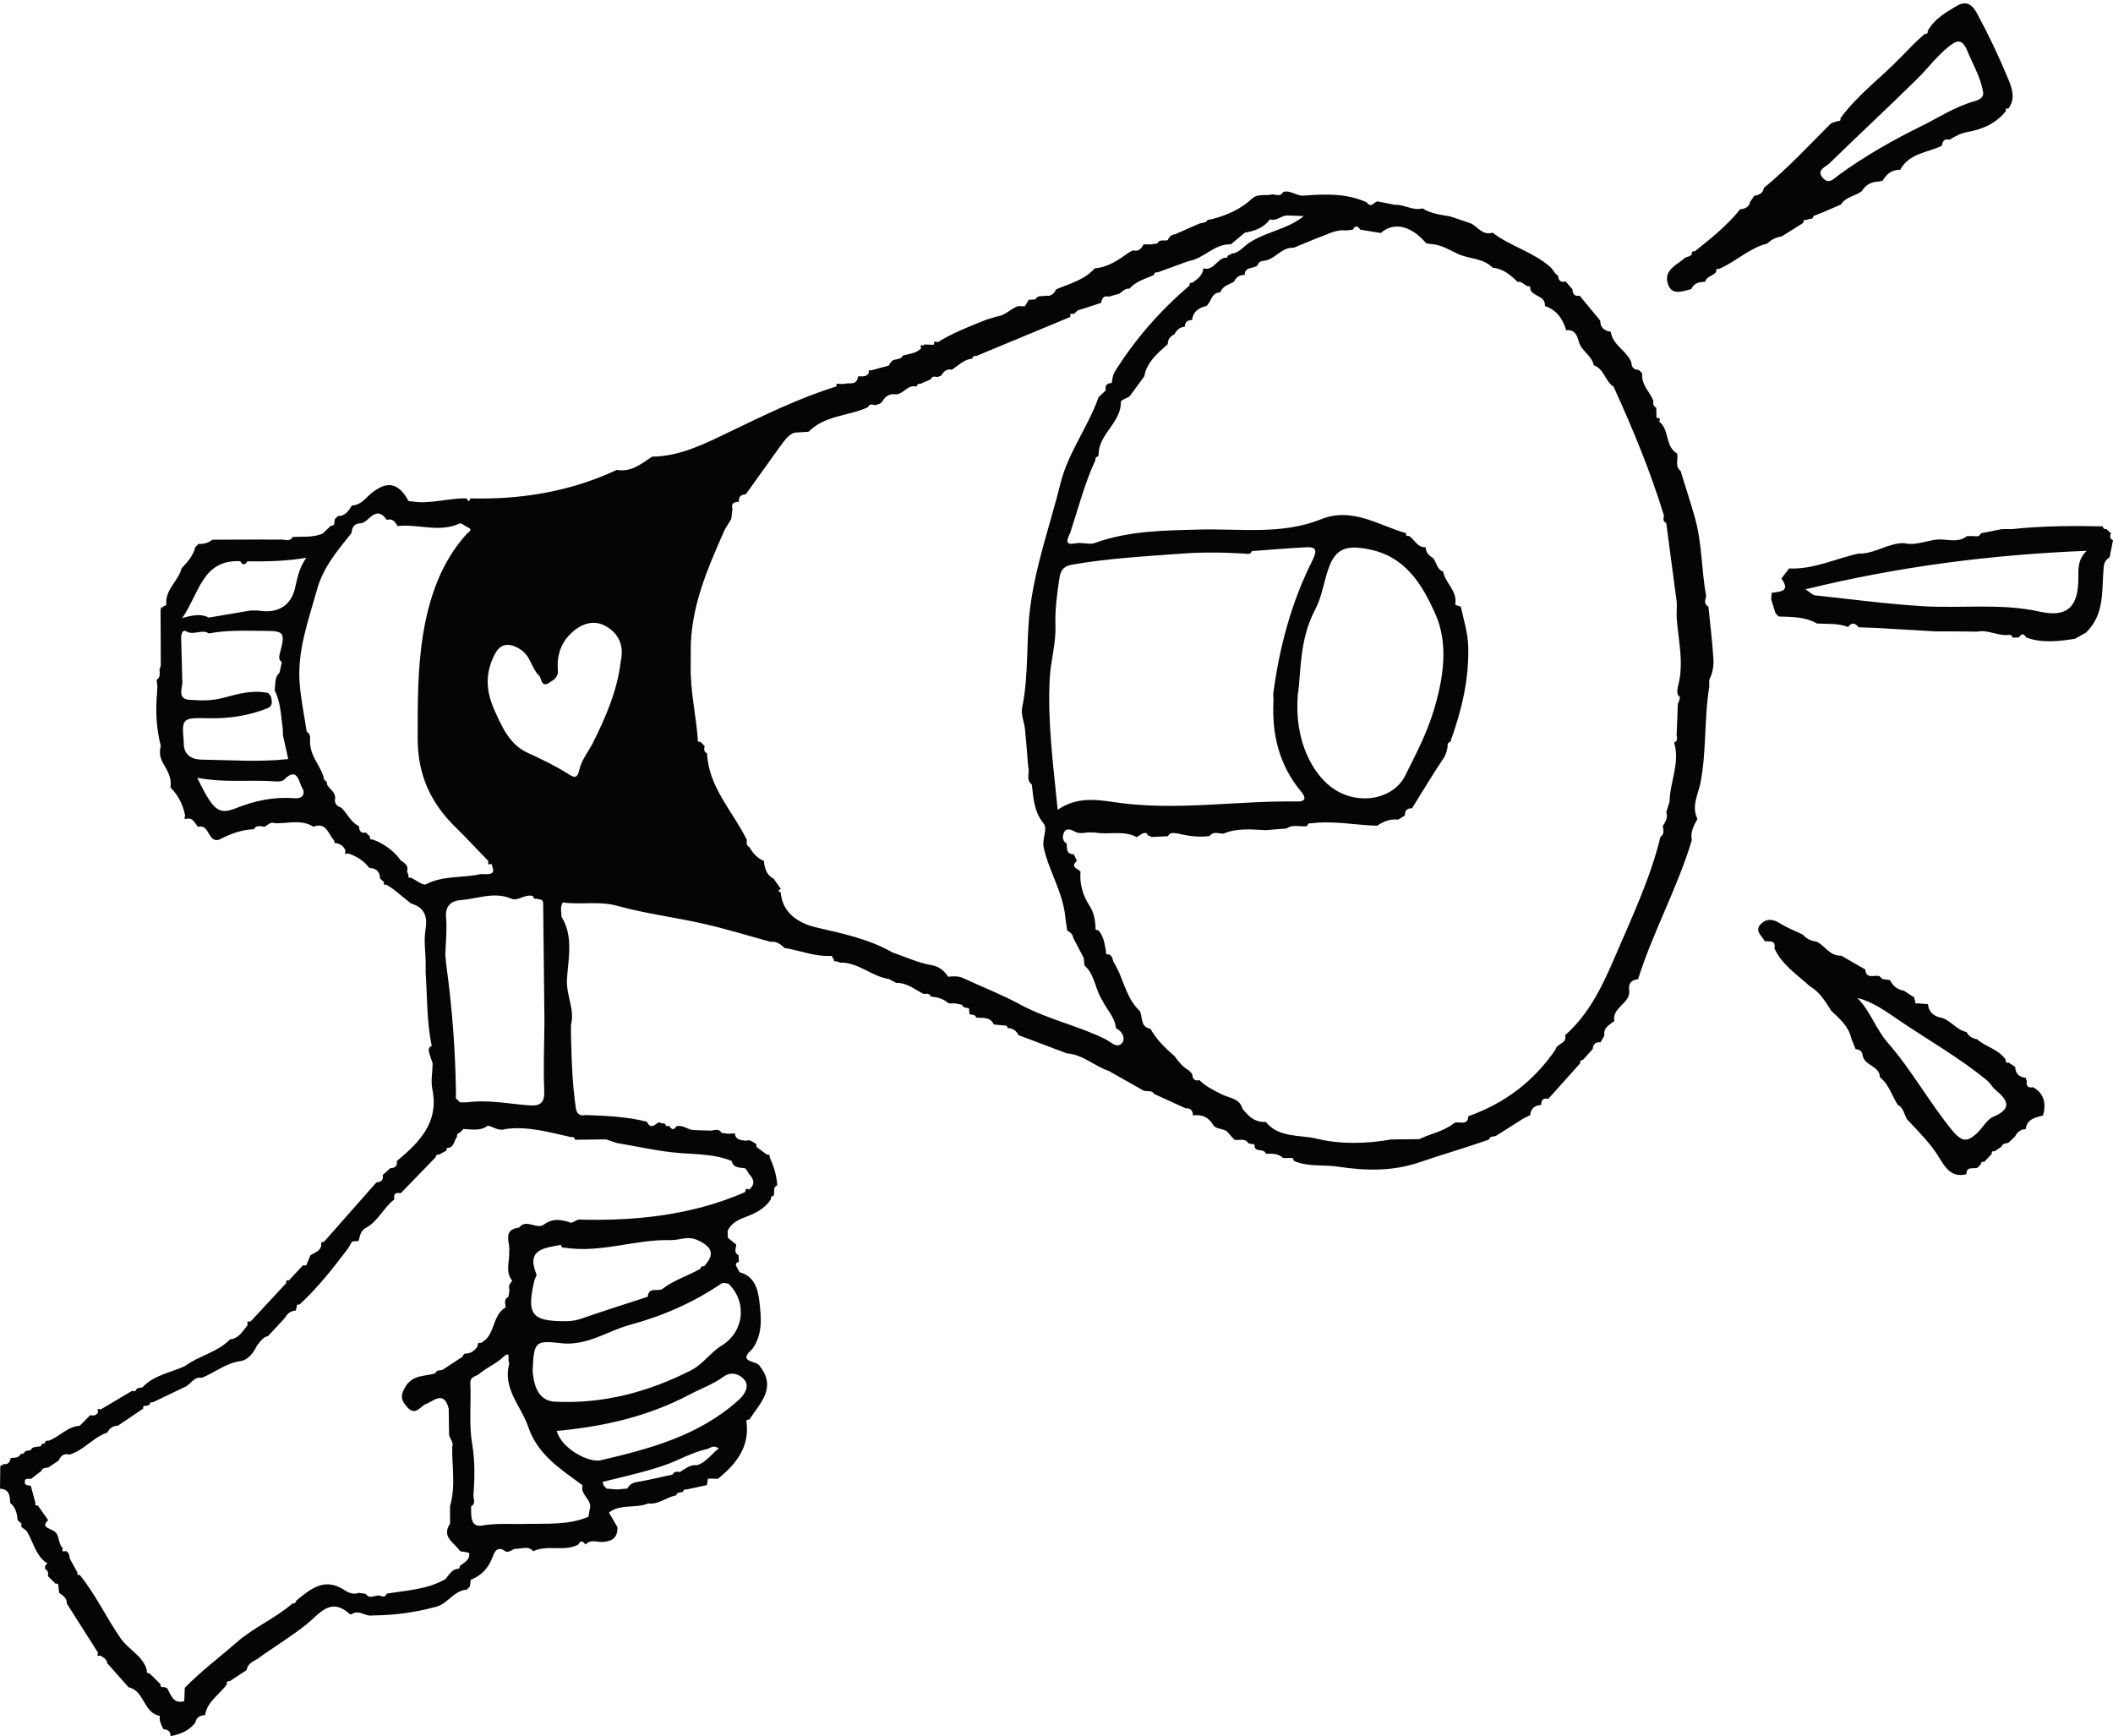 <?xml version="1.0" encoding="UTF-8"?>
<!DOCTYPE svg PUBLIC '-//W3C//DTD SVG 1.0//EN'
          'http://www.w3.org/TR/2001/REC-SVG-20010904/DTD/svg10.dtd'>
<svg height="410.8" preserveAspectRatio="xMidYMid meet" version="1.0" viewBox="0.0 -0.8 500.0 410.8" width="500.0" xmlns="http://www.w3.org/2000/svg" xmlns:xlink="http://www.w3.org/1999/xlink" zoomAndPan="magnify"
><g id="change1_1"
  ><path d="M174.86,117.94C174.86,117.94,174.86,117.94,174.86,117.94c0-0.01,0-0.01,0.01-0.01L174.86,117.94z M364.68,260.7c0,0-0.01,0-0.01,0c0,0.01,0,0.01,0,0.02L364.68,260.7z M294.54,64.29C294.54,64.29,294.54,64.29,294.54,64.29 C294.54,64.29,294.54,64.3,294.54,64.29L294.54,64.29z M362.13,263.06c-0.02,0.01-0.03,0.02-0.05,0.02c0,0.01,0,0.02,0,0.03 C362.08,263.11,362.13,263.06,362.13,263.06z M370.63,77.41c-0.01-0.02-0.01-0.04-0.02-0.06c-0.01,0-0.02,0-0.04,0L370.63,77.41z M238.5,242.55c0-0.01-0.01-0.03-0.01-0.04c-0.01,0-0.01,0-0.02,0C238.47,242.51,238.5,242.55,238.5,242.55z M404.46,160.04 c0,0.55,0,1.1,0,1.65c-1.22,7.51-0.62,15.17-2.07,22.74c-0.49,2.53-2.23,5.61-0.72,8.55c-0.86,1.56-1.73,3.12-1.33,5.02 c-3.39,11.3-9.19,21.67-12.72,32.92c-1.54,0.17-2.36,0.93-2.1,2.57c0.41,3.2-4.14,4.02-3.52,7.32c-1.11,0.91-2.67,1.52-2.34,3.41 c-0.31,0.54-0.62,1.09-0.92,1.63c-1.17-0.11-1.77,0.44-1.85,1.59c-0.76,0.84-1.52,1.69-2.28,2.53c-0.48,0.07-0.77,0.3-0.69,0.84 c-2.52,2.81-5.04,5.62-7.55,8.43c-1.25-0.31-1.68,0.33-1.68,1.45c-1.54,0.06-2.45,0.81-2.59,2.39c-0.53,0.26-1.05,0.51-1.58,0.77 c-2.19,1.39-4.39,2.78-6.58,4.17c-0.62,0.15-1.37,0.04-1.64,0.86c-5.42,1.91-10.96,3.49-16.36,5.34 c-6.57,2.25-12.94,2.01-19.36,1.05c-3.46-0.52-7.08,0.12-10.4-1.36c-0.13-0.44-0.29-0.83-0.88-0.7c-0.55,0.01-1.11,0.02-1.66,0.03 c-1.17-1.14-2.65-1.04-4.11-1.02c-0.4-1.34-2.22-0.32-2.65-1.61c0.08-0.52-0.09-0.79-0.66-0.66c-0.27-0.07-0.54-0.14-0.82-0.22 c-0.84-1.35-2.22-0.55-3.32-0.85c-0.44-0.48-0.88-0.95-1.31-1.43c-0.82-1.36-2.63-0.82-3.6-1.88c-1.07-1.94-2.7-2.74-4.89-2.42 c-0.02-1.14-0.52-1.76-1.73-1.68c-2.47-1.13-4.93-2.25-7.4-3.38c-0.6-0.98-1.65-0.55-2.49-0.78c-2.76-1.56-5.53-3.13-8.29-4.69 c-3.41-1.13-6.13-3.9-9.91-4.15c-3.81-1.44-7.62-2.87-11.43-4.31c-0.54-1.03-1.34-1.66-2.54-1.67c-0.13-0.43-0.36-0.72-0.88-0.62 c-0.82-0.08-1.63-0.16-2.45-0.24c-0.85-1.89-2.6-1.48-4.14-1.62c-0.28-0.77-0.97-0.69-1.59-0.78c-0.05-0.48-0.1-0.96-0.16-1.44 c-0.61-0.16-1.36-0.05-1.65-0.83c-0.53-0.11-1.06-0.21-1.58-0.32c-0.53,0-1.06-0.01-1.59-0.01c-1.17-1.1-2.61-1.48-4.16-1.58 c-0.32-0.86-1.01-0.72-1.68-0.63c-2.12-0.99-3.95-2.73-6.51-2.62c-0.58-0.31-1.16-0.62-1.75-0.93c-4.09-0.59-7.23-3.99-11.55-3.88 c-0.28-0.1-0.57-0.2-0.85-0.31c-0.58,0.14-0.7-0.17-0.64-0.66l-0.29,0.08c0.05-0.51-0.12-0.79-0.68-0.69 c-3.71,0.14-7.13-1.34-10.72-1.89c-0.92-0.92-1.93-1.62-3.33-1.46c-5.23-1.43-10.42-3.04-15.7-4.24c-6.8-1.55-13.78-2.4-20.49-4.26 c-4.37-1.21-8.65-0.21-12.92-0.81c-0.68,1.07-0.34,2.24-0.32,3.38c2.91,4.68,1.59,9.95,1.3,14.77c-0.23,3.81,1.91,7.16,0.95,10.84 c0,0.83,0,1.65,0,2.48c0.13,5.79,0.32,11.58,1.17,17.33c0.24,1.28,0.99,1.8,2.27,1.51c4.88,0.17,9.76,0.38,14.53,1.58 c0.85,1.88,1.84,0.72,2.8,0.13c0.28,0.09,0.57,0.18,0.85,0.28c0.54-0.16,0.74,0.19,0.9,0.6c0.25,0.04,0.5,0.04,0.75-0.02 c0.5,0.88,1.03,1.13,1.65,0.1c1.53-0.44,2.69,0.81,4.11,0.89c1.38,0.04,2.75,0.09,4.13,0.13c0.9-0.13,1.86-0.54,2.49,0.54 c0.54,0.07,1.09,0.13,1.63,0.2c0.5-0.03,1-0.07,1.5-0.1c0.16,1.64,1.48,1.57,2.62,1.76c1.02-0.43,1.66,0.4,2.44,0.75 c0.04,0.24,0.06,0.48,0.07,0.72c0.82,0.6,1.64,1.21,2.46,1.81c0.53-0.09,0.74,0.15,0.66,0.67c0.97,2.1,1.66,4.27,1.77,6.6 c-1.17,0.5-0.49,1.65-0.85,2.44c-0.46,0.1-0.73,0.34-0.64,0.86c-1.48,2.25-3.72,3.34-6.16,4.25c-1.63,0.61-3.25,1.44-4.07,3.18 c0.01,0.55,0.03,1.1,0.04,1.66c0.67,0.55,1.34,1.1,2,1.65c-0.1,0.89-0.66,1.89,0.54,2.51c0.02,0.52,0.04,1.05,0.06,1.57 c-0.47,0.1-0.77,0.33-0.67,0.86c0.28,0.53,0.56,1.05,0.85,1.58c3.55,0.91,4.35,4.07,4.68,6.86c0.44,3.8,0.86,7.86-1.69,11.33 c-3.77,3.3,1.32,2.65,1.8,4.05c4.06,5.17,0.01,8.75-2.49,12.64c-0.53-0.07-0.78,0.14-0.65,0.69c0.7,5.94-2.56,9.86-6.76,13.31 c-0.79-0.02-1.58-0.03-2.36-0.05c-0.1,0.51-0.19,1.03-0.29,1.54c-1.6,0.35-3.19,0.7-4.79,1.04c-0.52-0.12-0.75,0.17-0.89,0.59 c-0.6,0.14-1.35-0.02-1.61,0.82c-2.26,0.37-4.1,2.23-6.56,1.88c-2.98,1.28-6.56,0.02-9.31,2.17c0.69,1.17,1.36,2.32,2.03,3.47 c0,2.32-0.99,3.3-3.47,3.48c-1.3,0.1-2.93-0.73-4.09,0.63c-0.57-0.74-1.14-1.2-1.72,0c-3.37,1.77-7.27-0.06-10.66,1.57 c-1.22-1.4-2.76-0.52-4.16-0.58c-0.86,0.04-1.48,1.03-2.45,0.6c-2.05-1.58-2.72,0.58-3.09,1.54c-0.98,2.57-2.65,4.22-5.11,5.21 c-0.05,0.52-0.11,1.03-0.16,1.55c-0.25,0.26-0.51,0.52-0.76,0.78c-3.13,0.18-4.55,3.47-7.44,4.09c-4.85,1.31-9.79,1.97-14.81,2 c-1.69,0.37-3.24-1.49-4.98-0.3c-0.14,0.01-0.33,0.09-0.4,0.03c-4.66-4.25-7.2-0.08-10.36,2.43c-3.4,2.7-7.11,5.01-10.68,7.49 c-1.13,1.1-3.12,1.3-3.41,3.28c-1.34,0.88-2.68,1.76-4.03,2.64c-0.52-0.06-0.76,0.14-0.65,0.69c-1.68,2.47-4.66,4.03-5.16,7.32 c-1.15,0.09-2.07,0.48-2.29,1.77c-1.48,1.95-3.58,2.77-5.89,3.22c0.02-1.12-0.6-1.58-1.64-1.63c-0.56-0.98-1.06-1.98-0.9-3.17 c-3.9-0.68-3.6-5.94-7.37-6.76c-1.69-1.9-3.38-3.8-5.07-5.7c-0.08-0.99-0.92-1.31-1.57-1.81l-0.38,0.07L23.07,391 c-0.02-0.24,0.03-0.47,0.15-0.68c-2.47-3.88-4.94-7.77-7.41-11.65c0.07-1.33-0.92-1.9-1.81-2.54c-0.06-0.51-0.13-1.01-0.19-1.52 c0.08-0.54-0.17-0.73-0.68-0.66c-0.6-0.6-1.2-1.2-1.8-1.8c0.15-0.7,0.05-1.3-0.66-1.66c-0.02-0.25-0.01-0.5,0-0.75 c0.18-0.2,0.36-0.4,0.54-0.61c-0.18-0.11-0.36-0.22-0.55-0.33c-2.31-1.91-2.88-4.86-4.33-7.29c-0.42-0.33-0.85-0.66-1.27-0.98 c-0.06-0.26-0.05-0.51,0.05-0.76c-0.32-0.29-0.64-0.58-0.96-0.87c-0.08-1.58-0.49-3.01-1.75-4.08c-0.04-1.66-0.2-3.23-2.4-3.34 c0.02-1.64,0.04-3.29,0.06-4.93c-0.05-0.54,0.21-0.73,0.72-0.63l-0.09-0.3c1.16,0.25,1.65-0.37,1.84-1.38 c0.85-0.16,1.86,0.09,2.34-0.97c0.26-0.02,0.51-0.06,0.76-0.13c0.3-0.81,1.07-0.62,1.67-0.79c0.27-0.86,1.11-0.63,1.7-0.86 c0.53,0.1,0.83-0.15,0.96-0.64c0.2-0.01,0.41-0.03,0.61-0.07c0.09-0.49,0.36-0.75,0.88-0.64c2.61-0.89,4.45-3.38,7.4-3.55 c0.26-0.26,0.52-0.52,0.78-0.77c0.58-0.59,1.15-1.17,1.73-1.76c0.79,0.21,1.46,0.09,1.88-0.7c-0.12-0.24-0.15-0.49-0.09-0.75 c0.23-0.01,0.46,0.03,0.67,0.13c2.48-1.47,4.96-2.95,7.44-4.42l0.4,0.09l0.4-0.06c0.26-0.84,1.03-0.69,1.64-0.85 c2.74-2.96,6.72-3.46,10.13-5.08c3.31-2.45,7.63-3.21,10.58-6.26c2.14-0.23,3.03-2,4.21-3.41c-0.1-0.26-0.12-0.52-0.04-0.79 c0.24-0.04,0.48-0.06,0.73-0.06c2.81-3.02,5.62-6.04,8.42-9.07c-0.11-0.54,0.11-0.76,0.65-0.65c1.1-1.19,2.21-2.38,3.31-3.57 l0.4,0.06l0.39-0.07c0.32-0.77,0.64-1.55,0.96-2.32c0.96-0.74,2.47-0.93,2.58-2.54c-0.12-0.53,0.12-0.71,0.62-0.66 c4.14-4.69,8.28-9.39,12.43-14.08c1.1-0.07,1.73-0.53,1.48-1.74c0.6-0.54,1.2-1.08,1.8-1.62c1.08-0.04,1.75-0.45,1.54-1.68 c5.31-4.42,10.02-9.08,8.42-17.01c-0.39-1.95,0.03-4.06,0.07-6.1c-0.28-0.82-0.55-1.65-0.83-2.47c-0.13-0.68-0.25-1.36,0.62-1.68 c-1.22-5.71-1.04-11.53-1.45-17.31c0-0.83,0.01-1.65,0.01-2.48c-0.05-2.56-0.47-5.18-0.05-7.67c0.54-3.23-0.24-5.3-3.44-6.25 c-1.39-1.13-2.78-2.25-4.17-3.38c-0.53-0.35-1.06-0.7-1.59-1.05c-0.54,0.13-0.74-0.09-0.62-0.62c-0.31-0.29-0.62-0.58-0.93-0.87 c-0.04-1.65-0.93-2.43-2.54-2.48c-1.28-1.71-3-2.76-4.99-3.44c-0.22,0.11-0.45,0.15-0.69,0.12c-0.08-0.26-0.06-0.52,0.06-0.77 c-0.48-1.15-1.36-1.74-2.6-1.81c0.01-0.25-0.05-0.47-0.18-0.68c-1.34-1.47-1.75-4.36-4.83-3.17c-2.88-1.84-6.04-0.72-9.08-0.83 c-1.07-0.46-1.69,0.45-2.48,0.83c-0.9-0.06-1.89-0.54-2.51,0.59c-2.97,0.09-5.66,1.12-8.25,2.48c-2.74,0.76-2.2-3.82-4.95-3.04 c-0.77-0.73-1.06-2.04-2.46-1.98l-0.36,0.09l-0.37-0.02c-0.05-0.25-0.01-0.5,0.11-0.72c-0.48-2.58-1.61-4.82-3.47-6.69 c0.34-2.14-0.65-3.9-1.68-5.62c-0.8-1.34-1.03-2.71-0.61-4.2c-1.06-4.07-1.27-8.21-0.9-12.39c0.03-0.55,0.06-1.1,0.09-1.65 c-0.06-0.54-0.12-1.09-0.18-1.63c0.98-0.62,0.71-1.59,0.69-2.49c0.1-0.27,0.19-0.55,0.29-0.82c0-1.93-0.01-3.85-0.01-5.78 c-0.01-2.48-0.03-4.97-0.04-7.45c0.24-0.21,0.48-0.43,0.72-0.64l-0.08-0.3c0.53,0.08,0.78-0.14,0.71-0.68 c-0.13-3.32,2.89-5.26,3.62-8.2c1.36-1.48,2.74-2.94,3.23-4.98c0.25-0.26,0.5-0.52,0.76-0.79c1.2,0.01,2.33-0.2,3.27-1.01 c4.13-0.02,8.25-0.03,12.38-0.05c0.55,0.01,1.1,0.02,1.65,0.03c0.82-0.01,1.65-0.01,2.47-0.02c0.89,0.05,1.89,0.54,2.51-0.6 c2.37-0.17,4.81,0.17,7.09-0.8c0.65-0.62,1.3-1.24,1.96-1.86c1.2,0.02,0.7-1,0.96-1.56c0.24-0.25,0.48-0.5,0.71-0.75 c1.78,0.05,2.54-1.26,3.34-2.51c2.13-0.01,3.3-1.87,4.65-2.94c3.56-2.83,6.11-2.46,8.4,1.3c0.14,0.44,0.37,0.77,0.91,0.66 c4.45,0.8,8.77-0.8,13.18-0.68c0.3,0.8,0.6,0.8,0.91,0c12.04,0.3,23.64-1.61,34.62-6.75c3.41,0.63,5.8-1.47,8.35-3.13 c6.69-0.07,12.55-3.1,18.28-5.85c8.3-3.98,16.52-8.04,25.33-10.77c0-0.22,0.03-0.44,0.07-0.66c0.54,0.03,1.08,0.06,1.62,0.1 c1.19-0.49,3.19,0.56,3.39-1.79c0.91-0.15,2.02,0.3,2.57-0.89c-0.07-0.49,0.11-0.71,0.62-0.57c1.37-0.37,2.75-0.75,4.12-1.12 c0.37-0.71,0.75-1.4,1.68-1.43c0.6-0.21,1.35-0.17,1.65-0.93c1.5-0.44,3.14-0.49,4.33-1.72c-0.11-0.24-0.14-0.5-0.06-0.75 c0.26-0.02,0.5,0.03,0.73,0.14l-0.09-0.3c0.8,0.02,1.6,0.05,2.4,0.07c0.05-0.23,0.1-0.47,0.14-0.71c0.28-0.08,0.54-0.04,0.78,0.12 c3.63-2.28,7.62-3.78,11.57-5.37c0.83-0.25,1.65-0.49,2.48-0.74c1.95-0.22,3.21-1.82,4.95-2.45c0.54,0.01,1.09,0.02,1.63,0.04 c0.31-0.51,0.63-1.03,0.94-1.54c0.52-0.03,1.04-0.06,1.56-0.09c0.53-1.13,1.65-0.6,2.48-0.89c1.3,0.26,1.94-0.56,2.49-1.52 c3.19-1.34,6.65-2.19,9.07-4.94c3.18-0.24,5.65-2.02,8.13-3.77c0.32-0.17,0.63-0.33,0.95-0.5c1.34,0.43,1.96-0.46,2.52-1.42 c0.53,0.01,1.07,0.03,1.6,0.04c0.54-0.08,1.08-0.17,1.62-0.25c0.55-1.13,1.68-0.47,2.49-0.79c0.3-0.77,0.82-1.28,1.68-1.36 c1.92-0.85,3.85-1.69,5.77-2.54c0.52-0.12,1.05-0.25,1.57-0.37c0.36-0.75,1.14-0.54,1.73-0.76c3.4-0.93,6.56-2.32,9.17-4.78 c1.42-1.29,3.26-0.58,4.86-1.01c0.91,0.1,1.89,0.57,2.52-0.57c1.78-0.5,3.19,1.05,4.91,0.87c5.05-0.39,10.08-0.57,14.86,1.6 c0.98,1.44,1.67,0,2.48-0.24c1.37,0.27,2.75,0.54,4.12,0.81c2.25-0.12,4.29,1.48,6.61,0.86c2,1.28,4.31,1.49,6.57,1.9 c1.63,0.56,3.27,1.11,4.9,1.67l-0.04-0.04c1.65,0.88,2.79,2.93,5.12,2.21c4.23,3.24,9.62,4.54,13.68,8.15 c0.7,0.63,0.98,1.55,1.81,1.98c0.09,1.13,0.58,1.74,1.81,1.41c0.53,0.62,1.07,1.23,1.6,1.85c0.08,1.05,0.45,1.78,1.7,1.51 c1.63,1.97,3.26,3.95,4.89,5.92c-0.02,1.68,0.98,2.38,2.48,2.62c0.45,3.23,3.85,4.48,4.89,7.31c0.03,1.12,0.6,1.7,1.73,1.72 c0.28,0.26,0.56,0.53,0.83,0.79c-0.31,2.66,1.76,4.35,2.64,6.52c-0.15,0.71-0.02,1.3,0.69,1.65c0.01,0.79,0.03,1.57,0.04,2.36 c0.22,0.31,0.44,0.62,0.66,0.93c2.47,1.91,1.31,5.86,4.22,7.53c0.36,1.36-0.66,2.99,0.83,4.12c1.13,3.78,2.4,7.5,3.45,11.31 c1.65,6.03,1.47,12.25,2.6,18.32c-0.24,0.92-0.61,1.87,0.53,2.5c0.41,4.11,0.93,8.21,1.18,12.33 C405.55,156.73,405.3,158.48,404.46,160.04z M43.11,145.48c2.8-0.86,4.61-1.01,6.32-0.14c3.3-0.56,6.6-1.12,9.9-1.68 c0.21,0.4,0.41,0.65,0.62,0.75c-0.21-0.1-0.41-0.35-0.62-0.75c0.55,0,1.1,0,1.65,0c-0.07,0.13-0.14,0.25-0.21,0.35 c-0.14,0.2-0.28,0.33-0.41,0.4c0.14-0.07,0.28-0.2,0.41-0.4c0.07-0.1,0.14-0.22,0.21-0.35c4.55,0.83,7.89-0.99,8.85-5.37 c0.57-2.58,1.1-4.98,2.65-7.1c-4.62,0.79-9.29,0.9-13.96,0.85c-0.58,0.96-1.13,0.92-1.66-0.04 C47.87,131.6,47.23,139.47,43.11,145.48z M47.57,178.95c6.83,0.09,13.68,0.64,20.64-0.13c-0.44-1.96-0.85-3.77-1.25-5.57 c-0.02-0.55-0.04-1.1-0.06-1.66c-0.44-3.07-0.47-6.22-1.93-9.08c0.29-1.4-0.09-3,1.17-4.12c0.18-0.83,0.36-1.65,0.55-2.48 c-0.93-0.73-0.61-1.52-0.36-2.5c1.18-4.51,0.83-4.91-3.64-4.92c-4.43-0.01-8.87-0.25-13.26,0.61c-1.66-1.13-3.54,0.55-5.34-0.49 c-0.91-0.53-1.24,0.66-1.22,1.52c0.08,3.58,0.19,7.15,0.28,10.73c-0.22,1.83-1.05,3.99,2.15,3.96c2.58,0.21,5.06,0.18,7.67-0.52 c3.39-0.92,6.9-1.91,10.53-1.1c0.2,0.26,0.4,0.52,0.6,0.78c0.2,1,0.59,2.05-0.61,2.74c-4.54,1.84-9.25,2.55-14.15,2.44 c-6.34-0.13-6.34-0.03-5.85,5.73C43.37,177.74,45.31,178.92,47.57,178.95z M71.49,185.6c-0.81-1.24-1.03-5.15-4.27-1.9 c-0.65,0.66-2.38,0.37-3.6,0.32c-5.5-0.23-11.02,0.38-16.95-0.77c3.75,7.68,5,8.87,9.19,7.19c4.52-1.81,9.04-2.73,13.85-2.35 C71.84,188.26,72.27,186.79,71.49,185.6z M113.8,206.03c2.96,0.2,3.39-0.23,2.47-2.42c-0.22,0.1-0.45,0.15-0.7,0.13 c-0.08-0.26-0.08-0.52,0-0.77c-2.63-2.72-5.21-5.49-7.9-8.14c-5.79-5.69-8.8-12.3-8.83-20.68c-0.03-8.28-0.04-16.66,1.25-24.7 c1.38-8.6,4.22-17.21,10.44-24.01c0.7-0.52,1.35-1.04-0.03-1.53c-0.58-0.3-1.35-1.01-1.71-0.84c-4.83,2.25-9.82,0.06-14.7,0.62 c-0.57-0.99-1.2-1.89-2.57-1.47c-0.92-1.23-1.86-2.13-3.51-0.95c-0.96,0.69-1.69,1.84-3.09,1.8c-1.33,0.19-1.63,1.17-1.75,2.28 c-3.31,4.13-6.67,8.01-8.19,13.48c-2.02,7.26-4.65,14.33-4.08,21.99c0.29,3.86,1.1,7.68,1.67,11.52c1.36,0.84,0.55,2.24,0.87,3.35 c0.35,3,2.77,5.16,3.29,8.09c0.46,0.18,0.73,0.47,0.62,1c0.55,1.16,2.03,1.78,1.96,3.31c-0.26,1.25,0.4,1.89,1.48,2.26 c1.42,1.41,2.21,3.41,4.12,4.34c0.11,0.98,0.35,1.82,1.65,1.51c0.33,0.33,0.66,0.65,1,0.98c-0.13,0.55,0.1,0.75,0.63,0.67 c2.71,1.01,4.96,2.63,6.67,4.97c0.91,0.63,1.88,1.23,1.46,2.6c0.11,0.28,0.23,0.56,0.34,0.84c-0.13,0.53,0.09,0.73,0.6,0.64 c1.21,0.56,2.83,1.93,3.55,1.55C104.95,206.3,109.53,207.03,113.8,206.03z M111.37,373.02c-0.05-0.05-0.15-0.16-0.15-0.16 c0,0,0,0,0,0C111.22,372.86,111.32,372.97,111.37,373.02z M139.24,358.12L139.24,358.12c0.09-0.55,0.19-1.1,0.28-1.66l0,0 c0.86-2.33-2.35-3.49-1.66-5.78c-5.14-3.81-10.61-7.16-12.87-13.85c-1.68-4.97-6.17-9.06-4.45-15.04c-0.63-0.39,0.63-3.4-1.53-1.4 c-1.74,1.62-3.91,2.43-5.62,3.93c-0.73,0.64-2.18,0.6-2.1,2.16c0.24,4.76-0.37,9.55,0.43,14.3c0.69,4.1,0.62,8.23,0.3,12.36 c0.05,0.89,0.59,1.89-0.54,2.53c0.01,2.04-0.24,5.01,2.56,4.53c3.56-0.62,7.02-0.29,10.52-0.39 C129.51,359.69,134.51,360.13,139.24,358.12z M126.45,302.2c-1.89,8.09-0.66,9.66,7.39,9.65c1.37,0,2.62-0.21,3.94-0.68 c5.13-1.8,10.33-3.42,15.5-5.11c0.19-2.36,2.22-1.24,3.37-1.78c2.72-2.15,6.06-3.13,9.03-4.81c0.16-0.44,0.4-0.75,0.93-0.62 c2.41-2.68,2.19-4.4-1.37-6.12c-2.48-1.2-4.39-0.03-6.48-0.08c-8.48-0.22-16.66,3.15-25.16,1.79c-0.55,0.11-0.78-0.21-0.89-0.67 c-3.76,0.78-8.26,0.93-5.78,6.95C127.08,301.08,126.57,301.69,126.45,302.2z M122.05,316.01l0.02,0.03 C122.06,316.02,122.05,316.01,122.05,316.01z M170.07,341.95c-1.31-0.95-2-0.02-2.85,0.17c-3.55,0.77-6.67,2.68-10.08,3.85 c-4.8,1.64-9.7,2.67-14.57,3.91c0.12,0.25,0.19,0.51,0.23,0.78c0.25,0.27,0.49,0.54,0.74,0.8c-0.31,0.04-0.62,0.08-0.93,0.13 c0.31-0.04,0.62-0.08,0.93-0.13c0.82,0.07,1.63,0.13,2.45,0.2c0.18,0.3,0.36,0.53,0.53,0.7c-0.17-0.17-0.35-0.4-0.53-0.7 c0.83-0.07,1.65-0.15,2.48-0.22c-0.09,0.19-0.18,0.36-0.27,0.51c0.09-0.15,0.18-0.32,0.27-0.51c0.45-0.88,1.07-1.34,2.15-1.52 c2.87-0.48,5.7-1.18,8.54-1.79c0.36-0.77,1.02-0.71,1.69-0.6c1.31-0.71,2.45-1.84,4.12-1.61 C167.15,345.2,168.29,343.31,170.07,341.95z M171.24,324.96c-2.5,1.81-5.42,2.85-8.11,4.27c-9.9,5.22-20.45,7.57-31.41,8.58 c1.25,4.32,7.71,7.58,10.4,6.95c11.75-2.74,23.36-5.86,32.67-14.28c1.53-1.38,2.5-3.23,1.47-4.62 C175.33,324.6,173.26,323.5,171.24,324.96z M170.75,302.91c-6.64,4.51-13.91,7.7-21.62,9.78c-5.47,1.47-10.19,5.1-16.5,4.35 c-6.17-0.74-6.24-0.13-6.6,6.44c0.31,4.74,2.05,7.25,5.27,7.41c11.39,0.56,21.98-2.25,32.12-7.37c2.94-1.48,4.6-4.21,7.27-5.85 c5.41-3.31,6.19-10.3,1.68-14.72v0C171.82,302.91,171.12,302.66,170.75,302.91z M119.58,266.37c-1.54,0.56-2.77-0.48-4.13-0.81 c-1.77,1.36-3.8,0.87-5.78,0.8c-0.29,0.29-0.58,0.57-0.86,0.86c-0.47,0.13-0.74,0.4-0.64,0.92c-0.66,0.85-0.64,2.16-1.81,2.67 c-0.54-0.12-0.74,0.13-0.7,0.64c-0.59,0.33-1.18,0.66-1.77,0.98c-0.54-0.11-0.75,0.22-0.86,0.67c-2.73,2.82-5.47,5.64-8.2,8.46 c-1.24-0.27-1.77,0.19-1.51,1.46c-2.57,1.92-3.81,5.18-6.74,6.73c-1.25,0.66-1.41,1.92-1.72,3.1c-0.52,0.05-1.04,0.1-1.56,0.15 c-0.3,0.52-0.59,1.04-0.89,1.56c-3.56,4.69-7.17,9.33-11.53,13.34c-0.54-0.08-0.73,0.18-0.68,0.69c-0.13,0.23-0.19,0.48-0.18,0.74 c-1.2,0.05-2.03,0.66-2.57,1.7c-1.33,1.43-2.66,2.87-3.99,4.3c-1.28,0.3-1.91,1.36-2.65,2.29c-0.86,1.72-2.08,3.42-3.95,3.67 c-3.46,0.48-6.03,2.73-9.09,3.95c-1.99-0.37-2.67,1.71-4.18,2.24c-2.46,1.18-4.93,2.36-7.39,3.54c-0.54-0.1-0.76,0.22-0.89,0.67 c-0.27,0.03-0.52,0.1-0.77,0.21c-0.54-0.13-0.74,0.1-0.65,0.62c-1.99,1.35-3.98,2.69-5.97,4.04c-1.17,0.03-2,0.57-2.5,1.63 c-3.39,1.08-5.56,4.26-9.02,5.23c-1.37-0.41-2.05,0.39-2.58,1.46c-0.8,0.53-1.61,1.06-2.41,1.59c-0.65,0.09-1.37,0.03-1.65,0.84 c-0.81,0.62-1.63,1.24-2.44,1.86c-0.61-0.01-1.44-0.28-1.47,0.7c-0.03,0.93,0.85,0.77,1.44,0.92c0.36,1.35,0.72,2.7,1.09,4.05 c-0.14,0.51,0.08,0.7,0.58,0.62c0.82,1.16,1.64,2.31,2.45,3.47c-1.69,1.52-0.04,1.79,0.87,2.33c2.05,0.72,1.27,3.14,2.59,4.29 c-0.1,0.23-0.13,0.47-0.08,0.72l0.39,0.05l0.39-0.09c0.81,0.33,0.83,1.08,0.94,1.78c0.61,1.11,1.23,2.22,1.84,3.33 c-0.14,0.47,0.03,0.64,0.5,0.53c3.8,4.64,6.29,10.13,9.72,15.04c1.9,2.72,5.27,4.12,6.19,7.53c-0.15,0.56,0.16,0.73,0.64,0.75 c0.86,0.85,1.72,1.7,2.58,2.55c-0.07,0.53,0.15,0.76,0.69,0.68c0.27,0.06,0.55,0.13,0.82,0.19c1,1.53,1.36,3.91,4.11,3.15 c0.04-1.06,0.09-2.11,0.13-3.17c3.81-3.9,8.2-7.18,12.28-10.76c3.94-3.46,9.11-5.66,13.22-9.2c0.54,0.09,0.77-0.23,0.9-0.69 c3.34-2.69,6.6-5.57,11.29-2.52c0.95,0.62,2.17,1.22,3.48,0.7c0.55,0.08,1.1,0.17,1.65,0.25c0.94,1.39,2.2,0.21,3.29,0.4 c0.68,0.28,1.33,0.44,1.68-0.46c4.71-0.77,9.56-0.97,13.85-3.41c0.94-1.04,1.56-2.49,3.28-2.49c0.08-0.22,0.14-0.45,0.2-0.68 c1.02-0.79,2.38-1.41,2.18-2.95c-0.03-0.26-1.42-0.35-2.18-0.52c-1.24-2-4.51-3.27-2.35-6.51c0-1.38,0-2.75-0.01-4.13 c1.37-4.63,0.45-9.35,0.52-14.03c0.5-1.27-0.92-2.11-0.75-3.3c-0.03-1.92-0.05-3.85-0.08-5.77c-1.2-4.5-3.62-1.64-5.69-0.95 c-1.33,0.88-2.39,2.7-4.26,0.47c-1.34-1.59-1.51-2.55-0.4-4.52c1.74-3.08,4.64-2.57,7.17-3.33c0.29-0.83,1.03-0.69,1.66-0.8 c1.58-1.03,3.16-2.06,4.74-3.1c0,0,0,0,0,0c0.21-0.44,0.4-0.9,1.03-0.79c1.22-0.13,2.05-0.83,2.64-1.86 c-0.09-0.54,0.1-0.78,0.66-0.63c3.59-1.68,2.59-6.59,5.94-8.44c-0.06-0.9-0.57-1.92,0.64-2.49c0.08-0.54,0.16-1.09,0.25-1.63 c-0.31-0.88,0.06-1.56,0.66-2.16c-1.76-2.14-0.57-4.6-0.74-6.92c0.39-2.05-1.81-5.17,2.34-5.67c1.74-2.22,4.16,0.56,5.91-0.74 c2.14-1.6,4.26-1.14,6.47-0.39c0.55-0.26,1.1-0.51,1.65-0.77c13.58,0.36,26.87-1.01,39.48-6.51c0.06-0.24,0.11-0.48,0.16-0.72 c0.28-0.07,0.54-0.03,0.78,0.13c1.41-1.17,1.22-2.37,0.06-3.59c-0.31-0.47-0.62-0.95-0.92-1.42c-1.28-0.26-2.84,0.02-3.29-1.77 c-3.8-1.55-7.79-1.55-11.82-1.83c-5.16-0.36-10.26-1.57-15.38-2.42c-0.83-0.28-1.65-0.56-2.48-0.85c-2.45,0.03-4.89,0.06-7.34,0.09 c-0.15-0.41-0.35-0.77-0.89-0.61C130.12,267.19,125,265.62,119.58,266.37z M128.53,212.82c-0.11-0.96-0.97-0.72-1.53-0.95 c-0.53,0.12-0.78-0.16-0.89-0.63c-1.83-0.58-3.55,1.3-5.11,0.63c-4.11-1.77-8.01,0.05-11.98,0.32c-2.01,0.14-3.72,1.21-3.47,4.04 c0.26,2.97-0.09,6-0.17,9c0.08,0.82,0.16,1.64,0.24,2.46c1.37,9.86,2.11,19.78,2.27,29.73c-0.01,0.55-0.02,1.1-0.02,1.66 c0.33,0.32,0.66,0.64,0.99,0.97c0.07,0.13,0.14,0.25,0.21,0.35c-0.07-0.1-0.14-0.21-0.21-0.35c0.55,0,1.1,0,1.66,0 c-0.07,0.13-0.14,0.25-0.21,0.35c-0.14,0.2-0.28,0.33-0.41,0.4c0.14-0.07,0.28-0.2,0.41-0.4c0.07-0.1,0.14-0.21,0.21-0.35 c4.89-0.67,9.71,0.33,14.55,0.71c2.72,0.21,3.84-0.48,3.71-3.51c-0.23-5.43,0.01-10.88,0.05-16.32 C128.72,231.56,128.63,222.19,128.53,212.82z M142.86,147.13c-2.96-1.41-5.96,0.07-8.12,2.32c-2.12,2.22-3.02,5.16-2.73,8.23 c0.17,1.76-0.91,2.34-2.02,3.07c-1.97,1.29-1.8-1.06-2.42-1.65c-1.84-1.74-1.92-4.63-4.45-6.24c-2.55-1.61-4.64-1.52-6.03,1.14 c-2.33,4.46-2.15,8.68-0.08,13.27c1.84,4.09,3.66,8.16,7.83,10.06c3.29,1.5,6.5,3.05,9.56,4.97c1.21,0.76,2.17,1.47,2.7-0.98 c0.49-2.28,2.18-4.3,3.23-6.39c3.04-6.09,5.78-12.43,6.56-19.27C147.81,151.68,146.12,148.69,142.86,147.13z M264.06,242.49 c-0.23-2.6-2.18-4.36-3.21-6.56c-1.72-2.6-1.74-6.07-4.23-8.27c-0.06-0.59-0.12-1.19-0.18-1.78c-0.83-1.58-1.65-3.17-2.48-4.75 c-0.13-0.85-0.67-1.35-1.41-1.69c-0.15-1.06-0.36-2.12-0.46-3.18c-0.54-5.85-3.85-10.83-5.11-16.47c-0.46-2.08,1-4.45-0.02-5.71 c-2.3-2.83-2.42-6-2.8-9.24c-1.52-1.12-0.39-2.78-0.85-4.12c-0.25-2.97-0.46-5.95-0.76-8.92c-0.18-1.73-1.01-3.56-0.68-5.16 c1.63-7.82,0.88-15.81,1.91-23.74c1.33-10.2,4.75-19.63,7.19-29.4c1.81-7.25,6.51-13.28,8.97-20.28c0.58-0.56,1.15-1.11,1.73-1.67 c-0.26-1.16,0.25-1.69,1.39-1.71c0.19-0.91,0.18-1.79,0.74-2.69c4.82-7.73,10.75-14.47,17.67-20.37c-0.05-0.52,0.17-0.75,0.7-0.68 c1.19-0.89,2.45-1.72,2.57-3.4c2.59,0.75,3.31-2.68,5.63-2.53c0.13-0.47,0.37-0.79,0.93-0.67l-0.09-0.27 c1.86-0.03,3.01-1.64,4.28-2.5c4.08-2.75,9.21-3.23,13.01-6.4c-1.35-0.05-2.69-0.1-4.04-0.14c-1.36,0.1-2.44,1.42-3.95,0.91 c-1.47,2.02-3.62,2.76-5.96,3.16c-1.1,0.92-2.21,1.85-3.31,2.77c-3.9-0.18-6.32,3.37-9.92,3.93c-2.47,0.9-4.94,1.8-7.41,2.7 c-0.54-0.12-0.77,0.2-0.91,0.64c-2.02,0.87-4.19,1.47-5.73,3.2c-1.04-0.08-1.67,0.65-2.39,1.2c-0.84,0.23-1.68,0.47-2.51,0.7 c-1.27-0.33-1.63,0.46-1.82,1.47c-1.86,0.6-3.71,1.21-5.57,1.81c-0.29,0.27-0.58,0.55-0.87,0.82c-0.26-0.08-0.52-0.09-0.79-0.03 c-0.06,0.24-0.08,0.49-0.07,0.74c-7.42,3.08-14.83,6.16-22.25,9.24c-0.54-0.12-0.81,0.17-0.98,0.62c-1.96,0.21-3.26,1.63-4.78,2.63 c-1.35-0.34-2,0.55-2.62,1.49c-0.26,0-0.48,0.08-0.68,0.24c-0.66-0.1-1.35-0.32-1.7,0.54c-0.81,0.35-1.63,0.7-2.44,1.06 c-0.54-0.1-0.78,0.21-0.92,0.66c-2.07-0.58-3.04,1.75-4.85,1.84c-1.4-0.24-2.41,0.34-3.15,1.5c-0.35,0.79-1.13,0.82-1.81,1.05 c-0.66-0.17-1.34-0.38-1.7,0.49c-4.61,2.13-10.21,1.87-14.06,5.83l0.03-0.03c-1.09,0.07-2.17,0.13-3.26,0.2 c-1.63,0.51-2.42,1.93-3.4,3.15c-2.74,3.82-5.47,7.64-8.21,11.46c-1.13,0.05-1.73,0.58-1.62,1.76c-1.05,0.06-1.93,0.27-1.52,1.67 c-0.1,0.8-0.19,1.61-0.29,2.41c-0.5,0.82-1.01,1.64-1.51,2.46c-4.11,9.26-8.19,18.53-8.08,28.97c0,1.1,0,2.2,0,3.3 c-0.13,5.85,1.22,11.55,1.68,17.35c-0.11,0.54,0.1,0.74,0.63,0.63c0.33,0.34,0.66,0.67,0.98,1.01c-0.13,0.67-0.26,1.35,0.56,1.71 c0.39,8.11,6.14,13.74,9.43,20.51c-0.05,0.66-0.16,1.34,0.61,1.71c0.82,1.43,1.86,2.62,3.44,3.26c0.13,1.76,0.62,3.33,2.32,4.22 c0.55,0.8,1.11,1.6,1.66,2.4c-0.22,0.15-0.43,0.29-0.65,0.44c0.22,0.14,0.43,0.28,0.65,0.42c0.28,4.06,3.23,7.04,8.37,8.24 c6.19,1.45,12.43,2.71,18.04,5.92c3.06,1.05,6.07,2.46,9.22,3.01c2.01,0.35,2.99,1.35,3.99,2.75c1.22-0.13,2.41-0.21,3.59,0.35 c4.49,2.09,9.14,3.88,13.48,6.24c6.4,3.47,13.58,4.95,20.06,8.15c1.3,0.6,2.75,2.35,3.96,1 C266.41,245.03,265.64,243.27,264.06,242.49z M294.55,130.2c-4.99-0.3-9.95-0.36-14.98,0.01c-8.64,0.64-17.29,1.11-25.84,2.6 c-1.69,0.3-2.69,0.96-3.02,3.09c-0.59,3.81-1.09,7.52-0.96,11.44c0.14,4.13-1.14,8.3-1.36,12.47c-0.53,10.23,0.84,20.36,1.89,31.02 c4.35-3.04,8.94-2.48,13.39-1.81c14.48,2.17,28.91-0.4,43.36-0.16c2.17,0.04,1.86-1.14,0.9-2.29c-5.25-6.27-7-13.58-6.59-21.57 c-0.02-0.55-0.03-1.1-0.05-1.65c1.45-11.02,4.3-21.67,9.3-31.6c1.62-3.22-0.04-3.12-2.11-3.01c-4.09,0.21-8.17,0.57-12.25,0.87 C295.9,130.44,295.23,130.33,294.55,130.2z M311.23,143.41c-3.91,7.33-3.31,15.24-4.14,20.23c-0.85,10.98,3.56,18.39,7.7,21.65 c6,4.73,14.8,3.29,17.69-2.5c2.53-5.05,5.14-10.01,6.79-15.49c2.32-7.73,3.57-15.77,0.3-23c-3.01-6.64-6.87-13.39-15.66-15.12 c-4.99-0.98-7.83-0.43-9.54,4.54C313.25,136.95,312.74,140.58,311.23,143.41z M397.53,164.16c-0.93-0.67-0.56-1.6-0.5-2.47 c1.56-5.53,0.07-11.01-0.29-16.51c0.02-1.1,0.04-2.2,0.05-3.3c-0.84-6.31-1.67-12.62-2.51-18.93c-0.81-0.37-0.69-1.03-0.53-1.71 c-3.19-10.49-7.4-20.57-11.92-30.53c-2.02-1.27-2.22-4.23-4.7-5.07c-0.43-2.36-2.99-3.38-3.55-5.66c-0.42-1.53-1.01-2.86-2.97-2.63 c-0.8-2.68-2.24-4.8-5.04-5.74c0.21-2.53-2.94-2.15-3.47-4.02c0.11-0.56-0.14-0.75-0.67-0.66c-0.79-0.32-1.33-1.22-2.35-1.03 c-1.64-1.67-3.43-3.1-5.88-3.36c-2.27-2.31-5.57-2.02-8.26-3.28c-1.89-0.87-3.68-2.02-5.81-2.26c-0.54-0.07-1.08-0.13-1.62-0.2 c-3.57-4.23-7.69-5.18-10.78-2.46c-1.62-0.27-3.24-0.53-4.86-0.8c-0.59-0.89-1.17-1.1-1.74,0.02c-0.54,0.06-1.09,0.11-1.63,0.17 c-2.5-0.29-4.57,1.08-6.81,1.8c-1.86,0.77-3.72,1.54-5.57,2.3c-2.77-0.19-4.22,2.52-6.67,3.02c-0.71,0.15-1.54,0.09-1.8,1.02 c-0.81,1.09-3.13,0.24-3.11,2.4c-1.23-0.08-2.02,0.54-2.54,1.59c-1.18,0.72-2.71,0.98-3.24,2.53c-2.16,0-2.08,2.3-3.32,3.23 c-1.78,0.44-3.14,1.29-3.34,3.31c-1.06,0-1.71,0.45-1.74,1.57c-1.19,0.1-1.93,0.8-2.44,1.82c-0.99,0.45-1.6,1.17-1.58,2.31 c-2.39,2.15-4.94,4.19-5.57,7.63c-1.17,1.59-2.33,3.19-3.5,4.78c-0.71,0.41-2.03,0.83-2.03,1.23c0.04,4.61-4.39,7.12-5.17,11.29 c-0.06,0.54-0.12,1.08-0.18,1.62c-0.45,0.1-0.76,0.3-0.66,0.83c-2.58,5.58-4.09,11.53-6,17.33c-2.01,3.86,1.22,2.09,2.54,2.37 c1.1,0.01,2.3,0.34,3.27-0.01c8.07-2.93,16.47-2.97,24.88-3.19c9.6-0.25,19.37,1.3,28.69-2.44c7.35-2.95,13.54,1.41,20.12,3.31 c-0.13,0.56,0.14,0.72,0.64,0.63c1.4,0.8,1.97,2.81,3.98,2.69c0.03,1.22,0.76,1.96,1.73,2.53c0.89,1.02,0.89,2.7,2.42,3.24 c0.49,2.75,3.46,4.6,2.85,7.78c-0.02,0.09,0.87,0.35,1.33,0.53c0.68,3.14,1.67,6.15,1.75,9.47c0.2,7.85-1.6,15.23-4.24,22.5 c-0.44,0.16-0.74,0.4-0.61,0.93c-0.15,1.07-0.38,2.03-1.04,3.02c-2.58,3.85-4.96,7.84-7.41,11.77c-1.18-0.03-1.72,0.55-1.69,1.71 c-0.53,0.33-1.05,0.65-1.58,0.98c-1.88-0.25-3.48,0.42-4.99,1.44c-5.22-0.14-10.41-1.27-15.66-0.56c-0.54-0.14-0.76,0.17-0.87,0.63 c-1.61,0.31-3.37-0.53-4.89,0.58c-1.65,0.13-3.31,0.26-4.96,0.4c-3.33-0.16-6.69-0.56-9.9,0.8c-1.14,0.1-2.43-0.68-3.36,0.59 c-2.5,0.33-4.94,0.02-7.37-0.57c-0.9-0.07-1.9-0.53-2.51,0.61c-1.38,0.07-2.75,0.14-4.13,0.2l0.09-0.3 c-0.56,0.17-0.79-0.16-0.95-0.61c-1.02-0.28-1.6,0.59-2.39,0.92c-3.15-1.69-6.63-0.47-9.9-1.09c-0.55-0.01-1.1-0.02-1.65-0.02 c-1.05,0.15-2.11,0.35-3.1-0.21c-0.87-0.49-1.98-0.83-2.46,0.07c-0.42,0.78-0.66,2.07,0.56,2.78c0.09,1.15-0.17,2.53,1.67,2.53 c0.25,0.52,0.5,1.03,0.75,1.55c-1.68,1.49,0.17,1.82,0.84,2.54c-0.24,2.96,0.56,5.68,2.16,8.13c1.02,1.57,1.3,3.27,1.4,5.05 c-0.12,0.55,0.11,0.75,0.64,0.68c1.3,1.45,1.53,3.29,1.84,5.1c-0.11,0.53,0.09,0.75,0.63,0.63c0.88,0.29,0.9,1.13,1.15,1.82 c2.2,3.4,2.71,7.67,5.45,10.8c0.25,0.27,0.51,0.53,0.76,0.8c0.74,1.46,0.06,3.77,2.52,4.2c1.44,2.59,3.55,4.6,5.75,6.52 c0.91,1.32,1.94,2.51,3.35,3.34c0.25,0.27,0.5,0.53,0.76,0.8c0.1,1.06,0.46,1.81,1.74,1.49c1.55,1.55,3.48,2.46,5.41,3.42 c1.73,0.86,4.1,0.9,4.76,3.31c1.4,1.81,2.97,3.34,5.51,3.15c3.12,3.84,8.03,3.01,12.02,3.97c5.66,1.37,11.77,1.23,17.69,0.19 c2.2-0.02,4.4-0.04,6.61-0.07c2.73-1.35,5.87-1.82,8.29-3.83c1.1-0.55,3.15,0.85,3.34-1.6c8.58-3.05,15.5-8.26,20.64-15.81 c0.26-1.44,2.82-1.33,2.24-3.34c5.76-5.07,8.94-11.87,11.84-18.65c3.97-9.27,8.34-18.44,10.74-28.32c1.03-0.67,0.64-1.63,0.54-2.54 c0.64-1.01,1.29-2.02,0.83-3.3c0.26-0.83,0.52-1.65,0.78-2.48c0.08-4.69,2.53-9.19,1.08-13.99c0.85-0.33,0.74-1,0.59-1.69 c0.1-2.48,0.2-4.96,0.29-7.44c0.1-0.24,0.21-0.49,0.31-0.73C397.41,164.77,397.47,164.47,397.53,164.16z M280.41,76.51 c-0.02,0-0.04,0.01-0.06,0.01c0,0.02,0,0.04,0,0.06L280.41,76.51z M292.02,65.87c-0.01,0-0.01,0.01-0.02,0.01 c0,0.01-0.01,0.01-0.01,0.02L292.02,65.87z M282.12,74.95c-0.01,0-0.02,0-0.03,0c0,0.01,0,0.02-0.01,0.03L282.12,74.95z M183.11,282.14c-0.01,0-0.02,0-0.03,0.01c0,0,0,0.01-0.01,0.02C183.08,282.16,183.11,282.14,183.11,282.14z M161.62,352.26 c-0.01,0-0.02,0-0.03,0.01c0,0.02-0.01,0.03-0.02,0.05L161.62,352.26z M418.22,56.82c-4.3,1.07-7.46,4.32-11.43,6.01 c-0.5-0.08-0.77,0.07-0.66,0.63c-0.65,1.07-2.29,1.05-2.65,2.43c-1.38,0.02-2.64,0.25-3.26,1.72c-2.15,0.51-4.75,1.71-5.61-1.45 c-0.86-3.16,2.23-4.29,4.08-5.91c0.41-0.36,1.28-0.24,1.65-0.92c-0.06-0.51,0.13-0.76,0.67-0.64c3.85-3.05,7.68-6.11,10.78-9.97 c1.14-0.11,2.09-0.48,2.35-1.75c0.33-0.48,0.66-0.97,0.98-1.45c1.12-0.17,2.05-0.57,2.27-1.85c5.61-4.62,10.54-9.94,15.67-15.07 c0.43-0.43,1.2-0.51,1.81-0.76c0.51,0.06,0.74-0.14,0.64-0.67c4-5.48,9.48-9.49,14.14-14.28c1.9-1.96,3.77-3.94,5.85-5.71 c0.52,0.1,0.71-0.14,0.65-0.64c1.53-2.81,4.17-4.33,6.78-5.89c2.39-1.43,3.77-0.36,4.91,1.74c2.74,5.08,5.22,10.29,7.42,15.63 c0.95,2.32,1.64,4.57,0.02,6.86c-0.53-0.12-0.75,0.07-0.62,0.61c-2.3,2.87-5.48,4.3-8.95,4.92c-1.68,0.3-3.04,0.99-4.4,1.86 c-1.27-0.36-1.64,0.43-1.84,1.44c-3.42,1.63-7.71,1.76-9.82,5.66c-1.93-0.01-3.25,0.98-4.16,2.61c-0.25,0.02-0.5,0.07-0.73,0.17 c-1.79,0.01-3.23,0.67-4.16,2.26c-1.57,1.21-3.83,1.34-4.99,3.19c-1.36,0.59-2.72,1.18-4.08,1.77c-0.79,0.31-1.57,0.62-2.36,0.93 l0,0c-0.14,0.44-0.36,0.78-0.9,0.67c-0.28,0.09-0.57,0.19-0.85,0.28c-0.54-0.1-0.74,0.15-0.68,0.67c-1.71,1.07-3.41,2.15-5.12,3.22 C420.31,55.35,419.15,55.87,418.22,56.82z M431.34,41.3c1.43,1.64,2.55,0.2,3.8-0.71c6.12-4.46,12.73-8.21,19.48-11.53 c4.09-2.01,7.98-4.6,12.48-5.87c0.81-0.23,2.52-0.71,2.13-2.4c-0.62-3.42-2.38-6.34-3.66-9.46c-1.25-3.05-2.49-2.67-4.46-1.09 c-2.73,2.18-4.8,5-7.25,7.43c-6.9,6.83-14.04,13.43-20.99,20.21C432.01,38.73,429.7,39.43,431.34,41.3z M500,127.05 c-0.27,1.34-0.53,2.68-0.8,4.02c-0.91,0.59-1.3,1.17-1.42,2.51c-0.46,5.2,0.28,10.81-3.93,15.06l-0.21,0.24 c-0.89,0.49-1.77,0.99-2.66,1.48c-3.86,0.61-7.72,1.08-11.52-0.31c-0.57-0.97-1.14-0.97-1.71-0.01c-0.5,0.02-1.01,0.04-1.51,0.05 c-0.15-0.43-0.38-0.76-0.91-0.64c-2.54,0.31-4.88-1.31-7.44-0.78c-1.38-0.02-2.75-0.03-4.13-0.05c-1.93,0-3.85-0.01-5.78-0.01 c-4.68-0.27-9.35-0.55-14.03-0.82c-1.37-0.05-2.75-0.1-4.12-0.15c-0.81-0.97-1.64-1.3-2.51-0.07c-2.38-0.93-4.9-0.68-7.37-0.82 c-2.82-1.65-5.97-1.55-9.07-1.66c-0.25-0.26-0.49-0.52-0.74-0.78c-0.34-1.09-0.68-2.17-1.02-3.26c0.04-0.52,0.07-1.04,0.11-1.56 c1.92-0.35,4.59-0.19,2.31-3.39c0.61-0.79,1.21-1.59,1.82-2.38c5.8,0.27,10.97-2.35,16.46-3.53c0.29,0,0.57,0,0.86,0 c3.43-0.29,6.38-2.51,9.89-2.47c3.12,0.78,6-1.07,9.08-0.84c1.98,0.11,4.02,0.62,5.78-0.82c0.55,0,1.1-0.01,1.65-0.01 c0.69,0.13,1.34,0.13,1.66-0.66c1.65-0.33,3.3-0.65,4.94-0.98c0.83,0,1.65-0.01,2.48-0.01c7.11-0.75,14.24-0.81,21.38-0.65 c0.14,0.43,0.35,0.76,0.88,0.62c0.37,0.33,0.74,0.67,1.1,1C499.24,126.06,499.2,126.68,500,127.05z M493.77,129.54 c-22.73,0.93-44.36,3.7-66.54,9.11c1.29,0.85,1.72,1.37,2.2,1.42c8.47,0.91,16.92,2.04,25.41,2.57c9.25,0.58,18.6-0.76,27.78,1.29 c6.15,1.37,8.98-0.75,9.17-7.18C491.87,134.36,491.36,131.9,493.77,129.54z M441.37,228.6c0,0,0,0.01,0,0.01 c0.01,0.01,0.02,0.01,0.03,0.02L441.37,228.6z M479.36,266.4c-0.01,0-0.02,0-0.03,0c0,0.01-0.01,0.03-0.01,0.04L479.36,266.4z M483.45,263.16c-1.86,0.47-3.79,0.85-4.12,3.24c-1.19,0.04-1.98,0.68-2.49,1.71c-0.53,0.51-1.07,1.01-1.6,1.52 c-0.62,0.15-1.35,0.11-1.62,0.9c-0.54,0.37-1.08,0.74-1.62,1.11c-0.54-0.13-0.74,0.13-0.71,0.64c-0.59,0.63-1.18,1.25-1.78,1.88 c-0.55-0.18-0.73,0.14-0.82,0.6c-0.27,0.27-0.55,0.54-0.82,0.81c-1,0.24-2.53-0.43-2.56,1.48c-3.47,0.95-5.05-1.61-6.4-3.86 c-2.1-3.48-4.97-6.23-7.67-9.16c-0.67-1.16-0.79-2.68-2.17-3.38c-1.41-2.19-2.08-4.85-4.23-6.55c-0.08-2.69-3.5-2.68-4.05-4.98 c-0.08-1.05-0.62-1.62-1.7-1.63c-0.34-0.87-0.68-1.74-1.02-2.61c-0.65-2.83-2.75-4.61-4.73-6.48c-1.41-2.17-2.68-4.45-5.05-5.79 c-3.02-2.8-6.63-5.06-8.41-9.02c0.38-2.12-1.31-1.45-2.31-1.71c-0.69-1.31-2.57-2.49-0.76-4.16c1.35-1.24,2.8-1.02,4.38-0.03 c1.69,1.07,3.6,1.79,5.41,2.67c0.87,1,1.99,1.52,3.29,1.67c1.99,0.98,3.13,3.46,5.78,3.3c1.91,1.09,3.81,2.19,5.72,3.28 c0.2,2.49,2.25,1.13,3.41,1.63c0.21,0.21,0.42,0.43,0.62,0.64c0.6,0.08,1.19,0.16,1.79,0.24c0.7,1.36,1.75,2.27,3.3,2.51 c0.83,0.54,1.65,1.08,2.48,1.62c-0.01,0.26,0.05,0.51,0.19,0.73c-0.09,0.53,0.12,0.77,0.66,0.64c0.79,0.07,1.59,0.14,2.38,0.21 c0.16,1.62,1.08,2.6,2.59,3.08c2.63,0.34,3.99,3.04,6.55,3.5c0.5,1.05,1.41,1.51,2.5,1.72c2.08,1.88,5.16,2.36,6.78,4.88 c-0.1,0.55,0.13,0.76,0.67,0.63c0.52,0.35,1.04,0.7,1.56,1.04c0.04,1.65,0.98,2.41,2.53,2.58c-0.02,0.26,0.05,0.49,0.21,0.69 c-0.19,1.18,0.23,1.76,1.49,1.52C483.81,258.02,484.19,260.39,483.45,263.16z M472.17,257.08c-0.81-0.68-1.23-1.61-2.11-2.32 c-6.46-5.29-13.73-9.4-20.6-14.06c-3.03-2.06-6.21-4.43-9.95-5.35c3.12,3.16,4.39,7.4,7.16,10.56c5.65,6.45,9.77,14.01,15.19,20.67 c2.46,3.02,3.72,2.84,5.96,0.76c1.35-1.25,2.32-3.24,3.88-3.89C476.46,261.46,474.86,259.33,472.17,257.08z M2.48,344.25 c0.01,0,0.03,0,0.04-0.01c0-0.02,0.01-0.03,0.01-0.05L2.48,344.25z M38.76,408.43c0-0.01-0.01-0.01-0.01-0.02c0,0-0.01,0-0.01,0 L38.76,408.43z M84.88,292.85c-0.01,0-0.02,0-0.03,0c0,0.01,0,0.02-0.01,0.03L84.88,292.85z M392.71,98.16 c-0.25-0.03-0.49-0.07-0.73-0.14c0.22,0.31,0.44,0.62,0.66,0.93C392.76,98.7,392.79,98.44,392.71,98.16z M38.02,143.52 c0.24-0.21,0.48-0.43,0.72-0.64C38.23,142.78,37.97,142.98,38.02,143.52z" fill="#050505"
  /></g
></svg
>
